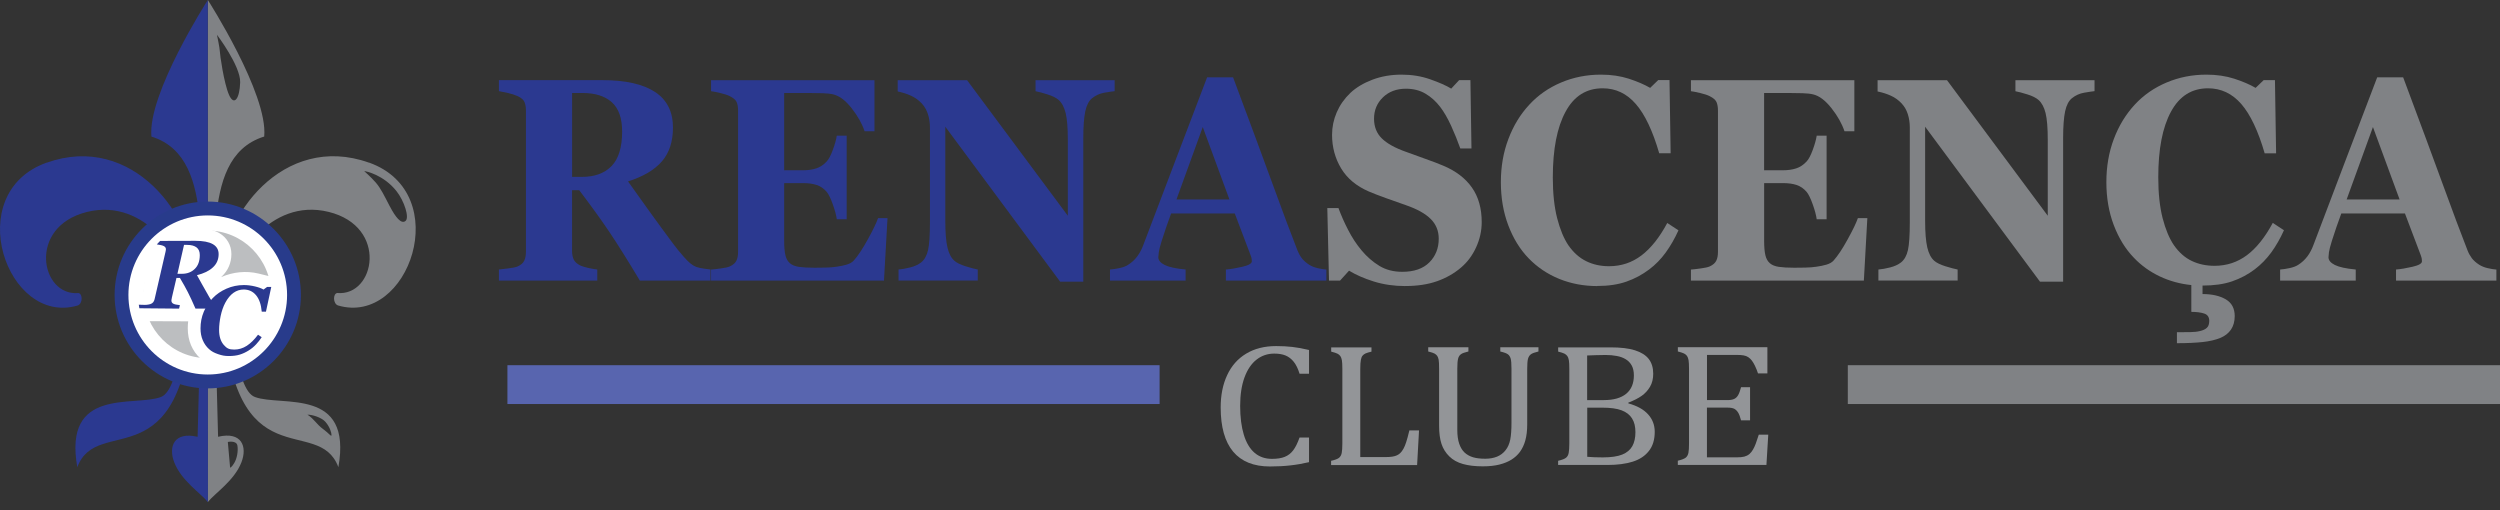 <svg width="250" height="51" viewBox="0 0 250 51" fill="none" xmlns="http://www.w3.org/2000/svg">
<rect x="0" y="0" width="250" height="51" fill="#333333" stroke="none"/>
<g id="logo rena">
<path id="Vector" d="M38.977 20.63C38.41 19.539 38.076 18.829 37.569 18.246C37.057 17.664 36.421 17.114 36.421 17.114C36.613 17.114 38.364 17.494 39.645 19.108C40.422 20.089 40.971 21.772 40.545 22.102C40.12 22.437 39.549 21.721 38.982 20.63M32.558 42.205C32.965 42.668 33.152 43.255 33.152 43.498C33.152 43.741 32.919 43.346 32.292 42.893C31.666 42.439 31.424 41.907 30.747 41.467C31.213 41.458 32.155 41.737 32.558 42.2M23.742 44.566C23.834 45.116 23.697 45.85 23.422 46.308C23.148 46.767 23.011 46.767 23.011 46.767L22.782 44.195C22.782 44.195 23.651 44.011 23.742 44.561M24.017 8.229C23.971 9.861 23.413 10.65 22.901 9.485C22.389 8.321 21.982 5.405 21.982 5.125C21.982 4.846 21.694 3.475 21.694 3.475C21.694 3.475 24.062 6.597 24.017 8.229ZM36.897 16.266C28.314 13.203 21.977 21.753 22.256 27.626C22.014 27.626 21.191 27.649 21.191 27.649C21.191 27.649 21.305 24.614 21.593 21.859C21.959 18.32 22.823 14.767 26.422 13.653C26.819 9.394 20.784 0 20.784 0C20.784 0 20.775 49.265 20.775 50.209C21.506 49.302 23.427 48.078 24.145 46.225C24.744 44.676 24.19 43.117 21.808 43.677C21.808 43.012 21.461 30.95 21.461 30.95C21.461 30.95 22.279 30.634 22.297 30.982C23.308 48.362 31.812 41.297 33.838 46.716C35.264 38.675 28.191 40.688 25.507 39.706C23.468 39.014 23.175 31.028 23.175 31.028L27.007 31.005L27.016 30.171L25.64 30.157L25.654 28.479L26.989 28.456L26.998 27.635C26.998 27.635 23.665 27.658 23.317 27.658C23.28 26.191 26.874 19.713 32.868 21.19C38.863 22.67 37.505 29.648 33.724 29.3C33.289 29.368 33.285 30.354 33.792 30.542C40.884 32.655 45.497 19.324 36.91 16.261" fill="#808285"/>
<path id="Vector_2" d="M4.658 16.266C-3.924 19.328 0.684 32.66 7.776 30.547C8.284 30.359 8.279 29.378 7.845 29.304C4.063 29.653 2.705 22.675 8.7 21.194C14.694 19.718 18.288 26.191 18.251 27.663C17.904 27.663 14.57 27.64 14.57 27.64L14.579 28.461L15.915 28.484L15.928 30.162L14.552 30.175L14.561 31.01L18.393 31.033C18.393 31.033 18.105 39.019 16.061 39.711C13.377 40.692 6.299 38.679 7.73 46.721C9.751 41.302 18.26 48.367 19.271 30.987C19.289 30.638 20.107 30.955 20.107 30.955C20.107 30.955 19.76 43.017 19.76 43.681C17.378 43.127 16.825 44.681 17.424 46.23C18.137 48.082 20.062 49.306 20.793 50.214C20.793 49.27 20.779 0.005 20.779 0.005C20.779 0.005 14.744 9.398 15.142 13.657C18.736 14.771 19.6 18.324 19.97 21.864C20.258 24.619 20.373 27.654 20.373 27.654C20.373 27.654 19.554 27.631 19.307 27.631C19.586 21.758 13.249 13.208 4.667 16.27" fill="#2B3990"/>
<path id="Vector_3" d="M29.357 29.538C29.357 34.292 25.512 38.143 20.775 38.143C16.038 38.143 12.188 34.288 12.188 29.538C12.188 24.788 16.034 20.933 20.775 20.933C25.516 20.933 29.357 24.788 29.357 29.538Z" fill="white"/>
<path id="Vector_4" d="M27.107 29.433C27.107 32.958 24.259 35.814 20.743 35.814C17.227 35.814 14.378 32.958 14.378 29.433C14.378 25.907 17.227 23.051 20.743 23.051C24.259 23.051 27.107 25.907 27.107 29.433Z" fill="#BCBEC0"/>
<path id="Vector_5" d="M27.624 32.444L28.699 27.424L26.856 27.603C26.856 27.603 25.987 27.388 25.855 27.356C24.597 27.053 23.267 27.204 22.147 27.7C22.133 27.704 22.124 27.709 22.11 27.713C22.128 27.695 22.147 27.677 22.169 27.658C22.805 27.062 23.139 26.283 23.139 25.407C23.139 24.532 22.7 23.748 21.909 23.298C21.324 22.968 20.546 22.803 19.54 22.803H15.398L12.998 25.325L14.653 26.012L14.314 29.212H13.807L12.307 29.267L12.742 32.11L18.818 32.133C18.791 32.362 18.777 32.596 18.777 32.834C18.777 33.444 18.887 34.012 19.102 34.521C19.326 35.039 19.641 35.489 20.048 35.855C20.441 36.213 20.912 36.483 21.442 36.667C21.923 36.837 22.407 36.91 23.006 36.91C23.559 36.91 24.058 36.841 24.488 36.708C24.899 36.58 25.297 36.396 25.676 36.158C26.047 35.929 26.385 35.649 26.678 35.333C26.943 35.044 27.176 34.746 27.368 34.443L28.04 33.398L26.632 32.444H27.62H27.624Z" fill="white"/>
<path id="Vector_6" d="M20.775 21.543C16.399 21.543 12.842 25.109 12.842 29.497C12.842 33.884 16.399 37.451 20.775 37.451C25.151 37.451 28.708 33.884 28.708 29.497C28.708 25.109 25.151 21.543 20.775 21.543ZM20.775 38.84C15.64 38.84 11.461 34.65 11.461 29.497C11.461 24.344 15.64 20.154 20.775 20.154C25.91 20.154 30.093 24.344 30.093 29.497C30.093 34.65 25.914 38.84 20.775 38.84Z" fill="#283B8B"/>
<path id="Vector_7" d="M19.979 25.508C19.979 25.164 19.874 24.912 19.659 24.743C19.444 24.578 19.133 24.49 18.727 24.49H18.402L17.743 27.379H18.205C18.722 27.379 19.147 27.214 19.481 26.888C19.815 26.563 19.979 26.1 19.979 25.508ZM17.186 29.785C17.172 29.84 17.163 29.891 17.154 29.937C17.145 29.983 17.14 30.019 17.14 30.047C17.14 30.189 17.199 30.294 17.318 30.363C17.437 30.432 17.661 30.482 17.99 30.515L17.908 30.863L13.935 30.826L13.88 30.469C13.958 30.469 14.529 30.501 14.685 30.478C14.84 30.459 14.959 30.436 15.037 30.409C15.16 30.368 15.256 30.304 15.32 30.221C15.384 30.139 15.43 30.042 15.457 29.928L16.55 25.187C16.568 25.119 16.578 25.064 16.582 25.022C16.587 24.976 16.591 24.944 16.591 24.921C16.591 24.788 16.523 24.683 16.386 24.61C16.253 24.536 15.988 24.481 15.681 24.44L16.011 24.092L19.531 24.082C20.308 24.082 20.889 24.192 21.278 24.413C21.666 24.633 21.863 24.967 21.863 25.412C21.863 25.939 21.676 26.379 21.296 26.732C20.917 27.09 20.382 27.347 19.696 27.516C19.824 27.755 19.988 28.053 20.19 28.406C20.391 28.763 20.619 29.171 20.885 29.634C20.962 29.772 21.058 29.928 21.182 30.102C21.305 30.276 21.433 30.386 21.57 30.432C21.639 30.455 21.73 30.473 21.849 30.487C21.964 30.501 22.05 30.51 22.101 30.515L22.018 30.863H19.549C19.252 30.175 18.996 29.63 18.786 29.217C18.576 28.804 18.31 28.328 17.99 27.791H17.647L17.181 29.785H17.186Z" fill="#2B3990"/>
<path id="Vector_8" d="M22.887 35.603C22.453 35.603 22.174 35.539 21.799 35.411C21.429 35.282 21.173 35.154 20.903 34.911C20.633 34.668 20.427 34.375 20.276 34.022C20.126 33.673 20.052 33.279 20.052 32.839C20.052 32.252 20.158 31.706 20.372 31.188C20.587 30.67 20.889 30.212 21.278 29.804C21.653 29.414 22.11 29.102 22.654 28.864C23.198 28.626 23.774 28.506 24.382 28.506C24.748 28.506 25.123 28.552 25.503 28.644C25.882 28.736 26.161 28.841 26.353 28.956L26.71 28.694H27.126L26.595 31.17H26.175C26.111 30.446 25.919 29.896 25.603 29.52C25.283 29.139 24.872 28.951 24.369 28.951C24.003 28.951 23.66 29.061 23.349 29.281C23.038 29.501 22.759 29.84 22.517 30.294C22.32 30.67 22.169 31.106 22.064 31.601C21.964 32.096 21.909 32.564 21.909 32.995C21.909 33.632 22.064 34.127 22.371 34.485C22.677 34.838 22.906 34.957 23.422 34.957C23.875 34.957 24.296 34.828 24.684 34.576C25.073 34.32 25.443 33.953 25.804 33.471L26.17 33.719C26.015 33.962 25.827 34.2 25.612 34.434C25.393 34.668 25.151 34.874 24.872 35.044C24.584 35.227 24.286 35.365 23.976 35.461C23.669 35.557 23.299 35.603 22.874 35.603" fill="#2B3990"/>
<path id="Vector_9" d="M130.902 34.984V37.373H129.956C129.805 36.873 129.608 36.474 129.375 36.181C129.137 35.883 128.863 35.677 128.552 35.548C128.241 35.42 127.862 35.36 127.423 35.36C126.764 35.36 126.179 35.557 125.667 35.952C125.155 36.346 124.748 36.937 124.455 37.726C124.163 38.519 124.016 39.473 124.016 40.591C124.016 41.71 124.14 42.677 124.382 43.475C124.624 44.273 124.981 44.868 125.452 45.277C125.923 45.68 126.504 45.886 127.194 45.886C127.72 45.886 128.145 45.818 128.474 45.685C128.808 45.552 129.087 45.336 129.311 45.043C129.54 44.749 129.754 44.318 129.956 43.75H130.902V46.216C130.303 46.358 129.686 46.468 129.059 46.537C128.433 46.611 127.738 46.647 126.988 46.647C125.37 46.647 124.144 46.152 123.312 45.162C122.485 44.172 122.068 42.7 122.068 40.742C122.068 39.514 122.283 38.437 122.718 37.51C123.148 36.584 123.778 35.869 124.615 35.365C125.452 34.861 126.449 34.608 127.61 34.608C128.191 34.608 128.726 34.636 129.219 34.691C129.709 34.746 130.271 34.847 130.902 34.998" fill="#939598"/>
<path id="Vector_10" d="M136.023 45.708H138.528C138.803 45.708 139.031 45.694 139.219 45.666C139.402 45.639 139.562 45.593 139.694 45.533C139.827 45.474 139.941 45.391 140.046 45.286C140.152 45.18 140.252 45.038 140.348 44.868C140.444 44.694 140.536 44.479 140.618 44.218C140.705 43.956 140.81 43.566 140.938 43.039H141.903L141.711 46.505H133.11V46.083C133.508 45.992 133.769 45.891 133.906 45.781C134.039 45.666 134.13 45.51 134.171 45.3C134.212 45.093 134.235 44.777 134.235 44.35V36.896C134.235 36.502 134.221 36.213 134.189 36.03C134.157 35.846 134.103 35.709 134.034 35.608C133.961 35.507 133.865 35.425 133.741 35.365C133.618 35.305 133.412 35.236 133.119 35.163V34.741H137.148V35.163C136.864 35.232 136.668 35.291 136.549 35.346C136.43 35.401 136.334 35.475 136.256 35.567C136.178 35.658 136.123 35.8 136.087 35.988C136.05 36.181 136.027 36.479 136.027 36.892V45.708H136.023Z" fill="#939598"/>
<path id="Vector_11" d="M152.721 42.434C152.721 43.062 152.657 43.599 152.529 44.053C152.41 44.483 152.227 44.864 151.985 45.199C151.761 45.497 151.482 45.753 151.153 45.96C150.819 46.17 150.416 46.336 149.945 46.455C149.475 46.574 148.917 46.634 148.281 46.634C147.508 46.634 146.845 46.556 146.297 46.4C145.744 46.248 145.286 45.992 144.93 45.639C144.569 45.286 144.308 44.868 144.148 44.387C143.988 43.906 143.91 43.296 143.91 42.553V36.882C143.91 36.433 143.896 36.13 143.864 35.97C143.832 35.814 143.787 35.686 143.727 35.599C143.668 35.507 143.581 35.429 143.462 35.36C143.348 35.296 143.133 35.223 142.822 35.149V34.728H146.841V35.149C146.484 35.232 146.237 35.319 146.096 35.42C145.954 35.521 145.858 35.672 145.808 35.874C145.757 36.075 145.73 36.41 145.73 36.882V42.984C145.73 43.539 145.794 44.011 145.926 44.387C146.059 44.768 146.242 45.061 146.475 45.272C146.713 45.483 146.992 45.634 147.316 45.73C147.641 45.827 148.048 45.873 148.533 45.873C148.981 45.873 149.369 45.799 149.712 45.662C150.051 45.52 150.33 45.309 150.558 45.02C150.787 44.731 150.938 44.383 151.025 43.961C151.107 43.539 151.148 42.98 151.148 42.269V36.882C151.148 36.383 151.121 36.039 151.066 35.855C151.011 35.672 150.924 35.53 150.796 35.434C150.672 35.337 150.416 35.241 150.028 35.149V34.728H153.846V35.149C153.475 35.236 153.219 35.328 153.082 35.434C152.945 35.539 152.853 35.686 152.799 35.883C152.748 36.08 152.721 36.41 152.721 36.882V42.425V42.434Z" fill="#939598"/>
<path id="Vector_12" d="M158.72 45.68C159.186 45.721 159.707 45.74 160.279 45.74C161.115 45.74 161.765 45.643 162.227 45.455C162.688 45.267 163.022 44.988 163.232 44.616C163.438 44.245 163.543 43.782 163.543 43.223C163.543 42.663 163.434 42.205 163.205 41.843C162.981 41.481 162.629 41.21 162.158 41.031C161.687 40.852 161.033 40.765 160.206 40.765H158.724V45.675L158.72 45.68ZM160.393 40.009C161.362 40.009 162.103 39.798 162.62 39.376C163.132 38.955 163.388 38.34 163.388 37.538C163.388 37.144 163.315 36.814 163.173 36.552C163.031 36.291 162.835 36.085 162.579 35.929C162.327 35.773 162.03 35.663 161.682 35.599C161.339 35.53 160.965 35.498 160.562 35.498C160.32 35.498 160 35.502 159.607 35.516C159.209 35.525 158.912 35.539 158.715 35.548V40.014H160.388L160.393 40.009ZM155.812 46.501V46.079C156.209 45.987 156.47 45.886 156.607 45.772C156.74 45.662 156.831 45.501 156.868 45.295C156.909 45.089 156.932 44.772 156.932 44.346V36.892C156.932 36.493 156.918 36.204 156.886 36.025C156.854 35.842 156.804 35.704 156.731 35.603C156.658 35.502 156.561 35.425 156.438 35.36C156.315 35.301 156.109 35.232 155.816 35.159V34.737H161.051C162.066 34.737 162.88 34.833 163.498 35.03C164.115 35.227 164.572 35.512 164.874 35.897C165.171 36.282 165.322 36.772 165.322 37.373C165.322 37.873 165.217 38.308 165.002 38.675C164.787 39.042 164.508 39.344 164.165 39.587C163.822 39.83 163.374 40.055 162.835 40.261V40.339C163.703 40.577 164.362 40.94 164.805 41.43C165.253 41.921 165.473 42.508 165.473 43.181C165.473 43.965 165.281 44.603 164.892 45.093C164.508 45.588 163.969 45.946 163.274 46.166C162.579 46.386 161.737 46.496 160.745 46.496H155.816L155.812 46.501Z" fill="#939598"/>
<path id="Vector_13" d="M176.739 34.737V37.341H175.801C175.705 37.056 175.609 36.814 175.504 36.598C175.404 36.387 175.299 36.208 175.189 36.062C175.079 35.92 174.96 35.805 174.828 35.718C174.7 35.631 174.544 35.571 174.361 35.539C174.183 35.507 173.968 35.493 173.721 35.493H170.699V40.009H172.747C173.031 40.009 173.246 39.972 173.406 39.899C173.566 39.83 173.698 39.706 173.803 39.532C173.909 39.358 174.009 39.092 174.105 38.721H175.006V42.031H174.105C174.014 41.687 173.918 41.426 173.808 41.251C173.698 41.077 173.57 40.953 173.419 40.875C173.268 40.802 173.044 40.761 172.743 40.761H170.694V45.735H173.671C173.982 45.735 174.238 45.712 174.43 45.662C174.622 45.611 174.791 45.529 174.933 45.41C175.074 45.29 175.198 45.139 175.303 44.951C175.413 44.758 175.504 44.561 175.577 44.36C175.651 44.153 175.751 43.86 175.879 43.466H176.826L176.643 46.492H167.782V46.07C168.175 45.978 168.44 45.873 168.577 45.763C168.71 45.653 168.797 45.492 168.843 45.286C168.884 45.079 168.902 44.763 168.902 44.337V36.882C168.902 36.483 168.884 36.195 168.856 36.016C168.824 35.837 168.769 35.695 168.701 35.594C168.628 35.493 168.527 35.411 168.408 35.351C168.289 35.291 168.079 35.223 167.786 35.145V34.723H176.734L176.739 34.737Z" fill="#939598"/>
<path id="Vector_14" d="M115.96 36.52H50.742V40.403H115.96V36.52Z" fill="#5865AF"/>
<path id="Vector_15" d="M250 36.52H184.781V40.403H250V36.52Z" fill="#808285"/>
<path id="Vector_16" d="M62.213 13.158C62.213 11.819 61.87 10.842 61.18 10.223C60.489 9.605 59.511 9.297 58.235 9.297H57.211V17.687H58.199C59.47 17.687 60.458 17.325 61.162 16.601C61.861 15.876 62.213 14.725 62.213 13.153M71.056 28.057H63.983C62.766 26.022 61.747 24.403 60.938 23.198C60.128 21.992 59.122 20.598 57.92 19.017H57.207V25.105C57.207 25.444 57.266 25.733 57.38 25.967C57.495 26.2 57.719 26.398 58.048 26.558C58.212 26.631 58.468 26.709 58.821 26.792C59.173 26.874 59.474 26.925 59.726 26.952V28.057H49.891V26.952C50.142 26.925 50.476 26.884 50.883 26.833C51.295 26.783 51.587 26.718 51.761 26.645C52.09 26.494 52.31 26.306 52.424 26.072C52.534 25.843 52.593 25.545 52.593 25.187V11.049C52.593 10.709 52.543 10.425 52.447 10.2C52.351 9.976 52.122 9.779 51.761 9.609C51.482 9.485 51.157 9.384 50.783 9.297C50.408 9.21 50.111 9.151 49.891 9.114V8.014H60.229C62.542 8.014 64.298 8.408 65.496 9.192C66.694 9.976 67.297 11.168 67.297 12.759C67.297 14.162 66.927 15.289 66.186 16.142C65.446 16.995 64.316 17.66 62.803 18.141C63.393 18.971 64.079 19.929 64.861 21.02C65.647 22.116 66.461 23.23 67.311 24.367C67.576 24.733 67.942 25.183 68.409 25.715C68.87 26.246 69.282 26.572 69.634 26.696C69.835 26.76 70.087 26.819 70.393 26.865C70.699 26.911 70.919 26.939 71.051 26.948V28.053L71.056 28.057Z" fill="#2B3990"/>
<path id="Vector_17" d="M87.447 13.125H86.46C86.208 12.369 85.774 11.599 85.161 10.819C84.549 10.04 83.936 9.582 83.328 9.44C83.067 9.371 82.706 9.334 82.244 9.32C81.782 9.307 81.398 9.302 81.092 9.302H78.417V17.027H80.315C80.79 17.027 81.225 16.967 81.613 16.843C82.002 16.72 82.359 16.486 82.679 16.137C82.88 15.922 83.081 15.537 83.282 14.991C83.483 14.446 83.62 13.969 83.68 13.566H84.668V21.928H83.68C83.63 21.533 83.492 21.034 83.282 20.438C83.072 19.842 82.866 19.429 82.679 19.2C82.395 18.861 82.057 18.627 81.668 18.498C81.279 18.37 80.827 18.311 80.315 18.311H78.417V24.087C78.417 24.688 78.458 25.169 78.541 25.522C78.623 25.875 78.778 26.145 79.002 26.333C79.217 26.512 79.515 26.631 79.894 26.686C80.269 26.741 80.786 26.773 81.435 26.773C81.737 26.773 82.103 26.773 82.528 26.76C82.953 26.751 83.328 26.723 83.648 26.673C84.009 26.627 84.352 26.553 84.668 26.462C84.983 26.366 85.221 26.233 85.376 26.054C85.792 25.591 86.259 24.889 86.78 23.94C87.301 22.996 87.644 22.285 87.804 21.813H88.751L88.398 28.057H71.106V26.957C71.349 26.939 71.678 26.902 72.094 26.842C72.51 26.787 72.802 26.723 72.976 26.645C73.305 26.494 73.525 26.306 73.639 26.072C73.754 25.843 73.808 25.549 73.808 25.192V11.053C73.808 10.714 73.763 10.434 73.667 10.214C73.571 9.994 73.342 9.793 72.976 9.614C72.752 9.499 72.437 9.398 72.03 9.302C71.623 9.206 71.317 9.146 71.106 9.119V8.018H87.447V13.13V13.125Z" fill="#2B3990"/>
<path id="Vector_18" d="M111.47 9.114C111.228 9.142 110.88 9.192 110.432 9.27C109.979 9.348 109.573 9.531 109.211 9.82C108.891 10.077 108.663 10.512 108.53 11.127C108.397 11.745 108.329 12.649 108.329 13.845V28.167H106.015L94.53 12.672V22.079C94.53 23.248 94.603 24.133 94.745 24.743C94.886 25.352 95.12 25.797 95.44 26.077C95.673 26.283 96.048 26.466 96.555 26.627C97.067 26.787 97.474 26.893 97.776 26.952V28.053H89.852V26.952C90.191 26.925 90.575 26.856 91.014 26.746C91.448 26.636 91.819 26.471 92.111 26.246C92.45 25.976 92.678 25.563 92.806 25.009C92.93 24.458 92.994 23.532 92.994 22.235V12.745C92.994 12.273 92.925 11.828 92.792 11.411C92.655 10.994 92.45 10.632 92.161 10.329C91.86 10.008 91.508 9.76 91.114 9.577C90.721 9.394 90.273 9.252 89.77 9.146V8.018H96.706L106.783 21.575V13.992C106.783 12.786 106.71 11.892 106.564 11.301C106.418 10.714 106.185 10.278 105.864 9.994C105.613 9.779 105.238 9.591 104.749 9.44C104.255 9.284 103.857 9.178 103.555 9.123V8.023H111.465V9.123L111.47 9.114Z" fill="#2B3990"/>
<path id="Vector_19" d="M122.942 19.947L120.276 12.704L117.647 19.947H122.942ZM132.63 28.057H122.59V26.952C123.056 26.916 123.605 26.824 124.236 26.677C124.867 26.53 125.182 26.352 125.182 26.132C125.182 26.058 125.178 25.971 125.164 25.88C125.15 25.788 125.114 25.66 125.05 25.499L123.477 21.346H117.112C116.966 21.731 116.806 22.184 116.627 22.703C116.449 23.221 116.298 23.683 116.17 24.087C116.006 24.614 115.91 24.995 115.878 25.229C115.85 25.467 115.832 25.627 115.832 25.724C115.832 26.026 116.042 26.283 116.463 26.494C116.884 26.705 117.583 26.861 118.562 26.952V28.057H110.999V26.952C111.287 26.934 111.607 26.884 111.968 26.806C112.33 26.723 112.613 26.618 112.819 26.476C113.175 26.251 113.477 25.971 113.724 25.641C113.971 25.311 114.177 24.921 114.341 24.472C115.347 21.827 116.353 19.177 117.364 16.518C118.374 13.864 119.49 10.934 120.71 7.734H123.308C125.004 12.273 126.334 15.858 127.295 18.498C128.255 21.135 129.073 23.321 129.75 25.05C129.864 25.334 130.006 25.591 130.18 25.82C130.353 26.049 130.6 26.269 130.92 26.476C131.163 26.627 131.442 26.741 131.766 26.815C132.086 26.888 132.374 26.939 132.635 26.957V28.062L132.63 28.057Z" fill="#2B3990"/>
<path id="Vector_20" d="M140.527 28.607C139.402 28.607 138.35 28.451 137.376 28.149C136.402 27.842 135.579 27.48 134.903 27.067L134.007 28.057H132.9L132.731 20.809H133.847C134.098 21.497 134.418 22.226 134.811 22.987C135.2 23.752 135.653 24.435 136.16 25.041C136.686 25.673 137.28 26.187 137.934 26.585C138.588 26.984 139.352 27.181 140.225 27.181C141.405 27.181 142.305 26.87 142.932 26.242C143.558 25.614 143.874 24.825 143.874 23.872C143.874 23.092 143.608 22.432 143.073 21.9C142.543 21.368 141.715 20.905 140.6 20.52C139.873 20.264 139.205 20.03 138.593 19.81C137.98 19.594 137.408 19.369 136.873 19.145C135.634 18.608 134.715 17.838 134.112 16.839C133.513 15.839 133.206 14.721 133.206 13.488C133.206 12.704 133.362 11.952 133.673 11.232C133.984 10.512 134.441 9.861 135.04 9.288C135.611 8.752 136.343 8.312 137.235 7.972C138.126 7.633 139.096 7.464 140.147 7.464C141.199 7.464 142.127 7.619 143.019 7.931C143.91 8.243 144.614 8.55 145.122 8.862L145.913 8.014H147.042L147.147 14.849H146.032C145.771 14.111 145.465 13.359 145.117 12.589C144.765 11.819 144.395 11.182 144.006 10.673C143.581 10.123 143.092 9.687 142.538 9.362C141.985 9.036 141.336 8.871 140.591 8.871C139.658 8.871 138.89 9.16 138.295 9.733C137.701 10.31 137.404 11.021 137.404 11.869C137.404 12.672 137.66 13.327 138.177 13.836C138.693 14.345 139.493 14.794 140.586 15.179C141.226 15.418 141.88 15.652 142.548 15.89C143.215 16.124 143.81 16.353 144.326 16.568C145.584 17.096 146.539 17.825 147.193 18.755C147.847 19.686 148.171 20.837 148.171 22.212C148.171 23.078 147.984 23.917 147.614 24.729C147.243 25.54 146.74 26.214 146.109 26.751C145.414 27.347 144.614 27.8 143.704 28.121C142.794 28.442 141.734 28.603 140.522 28.603" fill="#808285"/>
<path id="Vector_21" d="M159.725 28.607C158.377 28.607 157.11 28.369 155.93 27.892C154.751 27.415 153.727 26.723 152.853 25.82C151.998 24.935 151.322 23.839 150.828 22.533C150.334 21.226 150.087 19.791 150.087 18.223C150.087 16.655 150.334 15.23 150.837 13.905C151.335 12.58 152.03 11.434 152.936 10.462C153.818 9.508 154.879 8.77 156.118 8.248C157.357 7.725 158.683 7.464 160.091 7.464C161.115 7.464 162.044 7.601 162.885 7.872C163.722 8.147 164.435 8.449 165.016 8.788L165.82 8.009H166.95L167.064 15.326H165.921C165.272 13.089 164.494 11.447 163.584 10.402C162.675 9.352 161.568 8.83 160.265 8.83C158.637 8.83 157.398 9.609 156.557 11.172C155.706 12.731 155.281 14.923 155.281 17.742C155.281 19.337 155.428 20.694 155.716 21.822C156.008 22.95 156.383 23.858 156.85 24.545C157.352 25.261 157.942 25.788 158.628 26.122C159.309 26.457 160.068 26.622 160.901 26.622C162.112 26.622 163.191 26.265 164.138 25.549C165.084 24.834 165.948 23.752 166.726 22.299L167.846 23.032C167.471 23.862 167.046 24.6 166.57 25.256C166.095 25.912 165.546 26.471 164.92 26.943C164.234 27.461 163.479 27.869 162.652 28.158C161.824 28.451 160.846 28.598 159.721 28.598" fill="#808285"/>
<path id="Vector_22" d="M185.435 13.125H184.448C184.196 12.369 183.762 11.599 183.149 10.819C182.532 10.04 181.924 9.582 181.316 9.44C181.055 9.371 180.694 9.334 180.232 9.32C179.77 9.307 179.386 9.302 179.084 9.302H176.41V17.027H178.307C178.783 17.027 179.217 16.967 179.606 16.843C179.994 16.72 180.351 16.486 180.671 16.137C180.872 15.922 181.073 15.537 181.274 14.991C181.476 14.446 181.608 13.969 181.672 13.566H182.66V21.928H181.672C181.617 21.533 181.489 21.034 181.274 20.438C181.064 19.842 180.858 19.429 180.671 19.2C180.387 18.861 180.045 18.627 179.66 18.498C179.272 18.37 178.819 18.311 178.312 18.311H176.414V24.087C176.414 24.688 176.455 25.169 176.538 25.522C176.62 25.875 176.775 26.145 176.999 26.333C177.214 26.512 177.512 26.631 177.886 26.686C178.266 26.741 178.778 26.773 179.427 26.773C179.729 26.773 180.095 26.773 180.515 26.76C180.941 26.751 181.311 26.723 181.631 26.673C181.992 26.627 182.335 26.553 182.651 26.462C182.966 26.366 183.204 26.233 183.359 26.054C183.775 25.591 184.242 24.889 184.763 23.94C185.284 22.996 185.627 22.285 185.787 21.813H186.734L186.386 28.057H169.094V26.957C169.336 26.939 169.666 26.902 170.082 26.842C170.498 26.787 170.79 26.723 170.964 26.645C171.293 26.494 171.513 26.306 171.627 26.072C171.741 25.843 171.796 25.549 171.796 25.192V11.053C171.796 10.714 171.746 10.434 171.654 10.214C171.558 9.994 171.33 9.793 170.964 9.614C170.74 9.499 170.42 9.398 170.018 9.302C169.611 9.206 169.304 9.146 169.094 9.119V8.018H185.435V13.13V13.125Z" fill="#808285"/>
<path id="Vector_23" d="M209.453 9.114C209.211 9.142 208.863 9.192 208.415 9.27C207.963 9.348 207.556 9.531 207.195 9.82C206.875 10.077 206.646 10.512 206.513 11.127C206.381 11.745 206.312 12.649 206.312 13.845V28.167H203.999L192.513 12.672V22.079C192.513 23.248 192.586 24.133 192.728 24.743C192.87 25.352 193.103 25.797 193.423 26.077C193.656 26.283 194.031 26.466 194.543 26.627C195.055 26.787 195.462 26.893 195.764 26.952V28.053H187.84V26.952C188.179 26.925 188.567 26.856 189.002 26.746C189.441 26.636 189.806 26.471 190.099 26.246C190.437 25.976 190.67 25.563 190.794 25.009C190.917 24.458 190.981 23.532 190.981 22.235V12.745C190.981 12.273 190.913 11.828 190.78 11.411C190.648 10.994 190.437 10.632 190.149 10.329C189.847 10.008 189.5 9.76 189.102 9.577C188.709 9.394 188.261 9.252 187.758 9.146V8.018H194.699L204.776 21.575V13.992C204.776 12.786 204.703 11.892 204.556 11.301C204.41 10.714 204.172 10.278 203.852 9.994C203.601 9.779 203.23 9.591 202.737 9.44C202.243 9.284 201.845 9.178 201.543 9.123V8.023H209.453V9.123V9.114Z" fill="#808285"/>
<path id="Vector_24" d="M219.133 28.506C218.017 28.392 216.97 28.108 215.987 27.645C215.009 27.181 214.144 26.567 213.404 25.792C212.544 24.908 211.872 23.812 211.378 22.515C210.884 21.217 210.637 19.782 210.637 18.219C210.637 16.655 210.884 15.225 211.383 13.9C211.881 12.575 212.581 11.429 213.481 10.457C214.364 9.504 215.425 8.77 216.664 8.248C217.903 7.725 219.229 7.464 220.637 7.464C221.661 7.464 222.589 7.601 223.431 7.872C224.272 8.147 224.981 8.449 225.561 8.788L226.366 8.014H227.495L227.61 15.331H226.467C225.817 13.093 225.04 11.452 224.13 10.402C223.22 9.357 222.114 8.83 220.806 8.83C219.178 8.83 217.944 9.609 217.098 11.168C216.248 12.727 215.827 14.918 215.827 17.733C215.827 19.324 215.973 20.685 216.261 21.813C216.554 22.941 216.929 23.844 217.4 24.532C217.903 25.247 218.493 25.77 219.178 26.095C219.86 26.421 220.619 26.581 221.451 26.581C222.662 26.581 223.742 26.228 224.688 25.522C225.634 24.816 226.499 23.739 227.276 22.29L228.396 23.023C228.026 23.849 227.6 24.591 227.125 25.247C226.649 25.898 226.096 26.462 225.474 26.934C224.789 27.452 224.034 27.851 223.207 28.135C222.379 28.419 221.396 28.557 220.253 28.557V29.405C221.204 29.405 221.981 29.584 222.576 29.932C223.175 30.285 223.472 30.845 223.472 31.606C223.472 32.142 223.344 32.596 223.097 32.963C222.845 33.329 222.484 33.609 222.018 33.797C221.533 33.994 220.948 34.132 220.257 34.205C219.567 34.278 218.712 34.32 217.692 34.32V33.219C218.127 33.219 218.552 33.219 218.964 33.215C219.38 33.21 219.718 33.173 219.979 33.109C220.28 33.041 220.514 32.94 220.678 32.788C220.843 32.642 220.925 32.408 220.925 32.092C220.925 31.716 220.76 31.468 220.431 31.358C220.102 31.243 219.668 31.188 219.133 31.188V28.506Z" fill="#808285"/>
<path id="Vector_25" d="M239.959 19.947L237.294 12.704L234.665 19.947H239.959ZM249.643 28.057H239.603V26.952C240.069 26.916 240.618 26.824 241.249 26.677C241.88 26.53 242.195 26.352 242.195 26.132C242.195 26.058 242.19 25.971 242.177 25.88C242.163 25.788 242.126 25.66 242.067 25.499L240.494 21.346H234.13C233.983 21.731 233.823 22.184 233.645 22.703C233.467 23.221 233.316 23.683 233.188 24.087C233.023 24.614 232.927 24.995 232.895 25.229C232.863 25.467 232.849 25.627 232.849 25.724C232.849 26.026 233.06 26.283 233.48 26.494C233.901 26.705 234.596 26.861 235.574 26.952V28.057H228.012V26.952C228.295 26.934 228.62 26.884 228.981 26.806C229.342 26.723 229.626 26.618 229.832 26.476C230.188 26.251 230.486 25.971 230.737 25.641C230.984 25.311 231.19 24.921 231.354 24.472C232.36 21.827 233.366 19.177 234.372 16.518C235.382 13.864 236.498 10.934 237.719 7.734H240.316C242.012 12.273 243.343 15.858 244.303 18.498C245.263 21.135 246.081 23.321 246.758 25.05C246.868 25.334 247.014 25.591 247.183 25.82C247.357 26.049 247.604 26.269 247.924 26.476C248.166 26.627 248.445 26.741 248.77 26.815C249.09 26.888 249.378 26.939 249.639 26.957V28.062L249.643 28.057Z" fill="#808285"/>
</g>
</svg>
